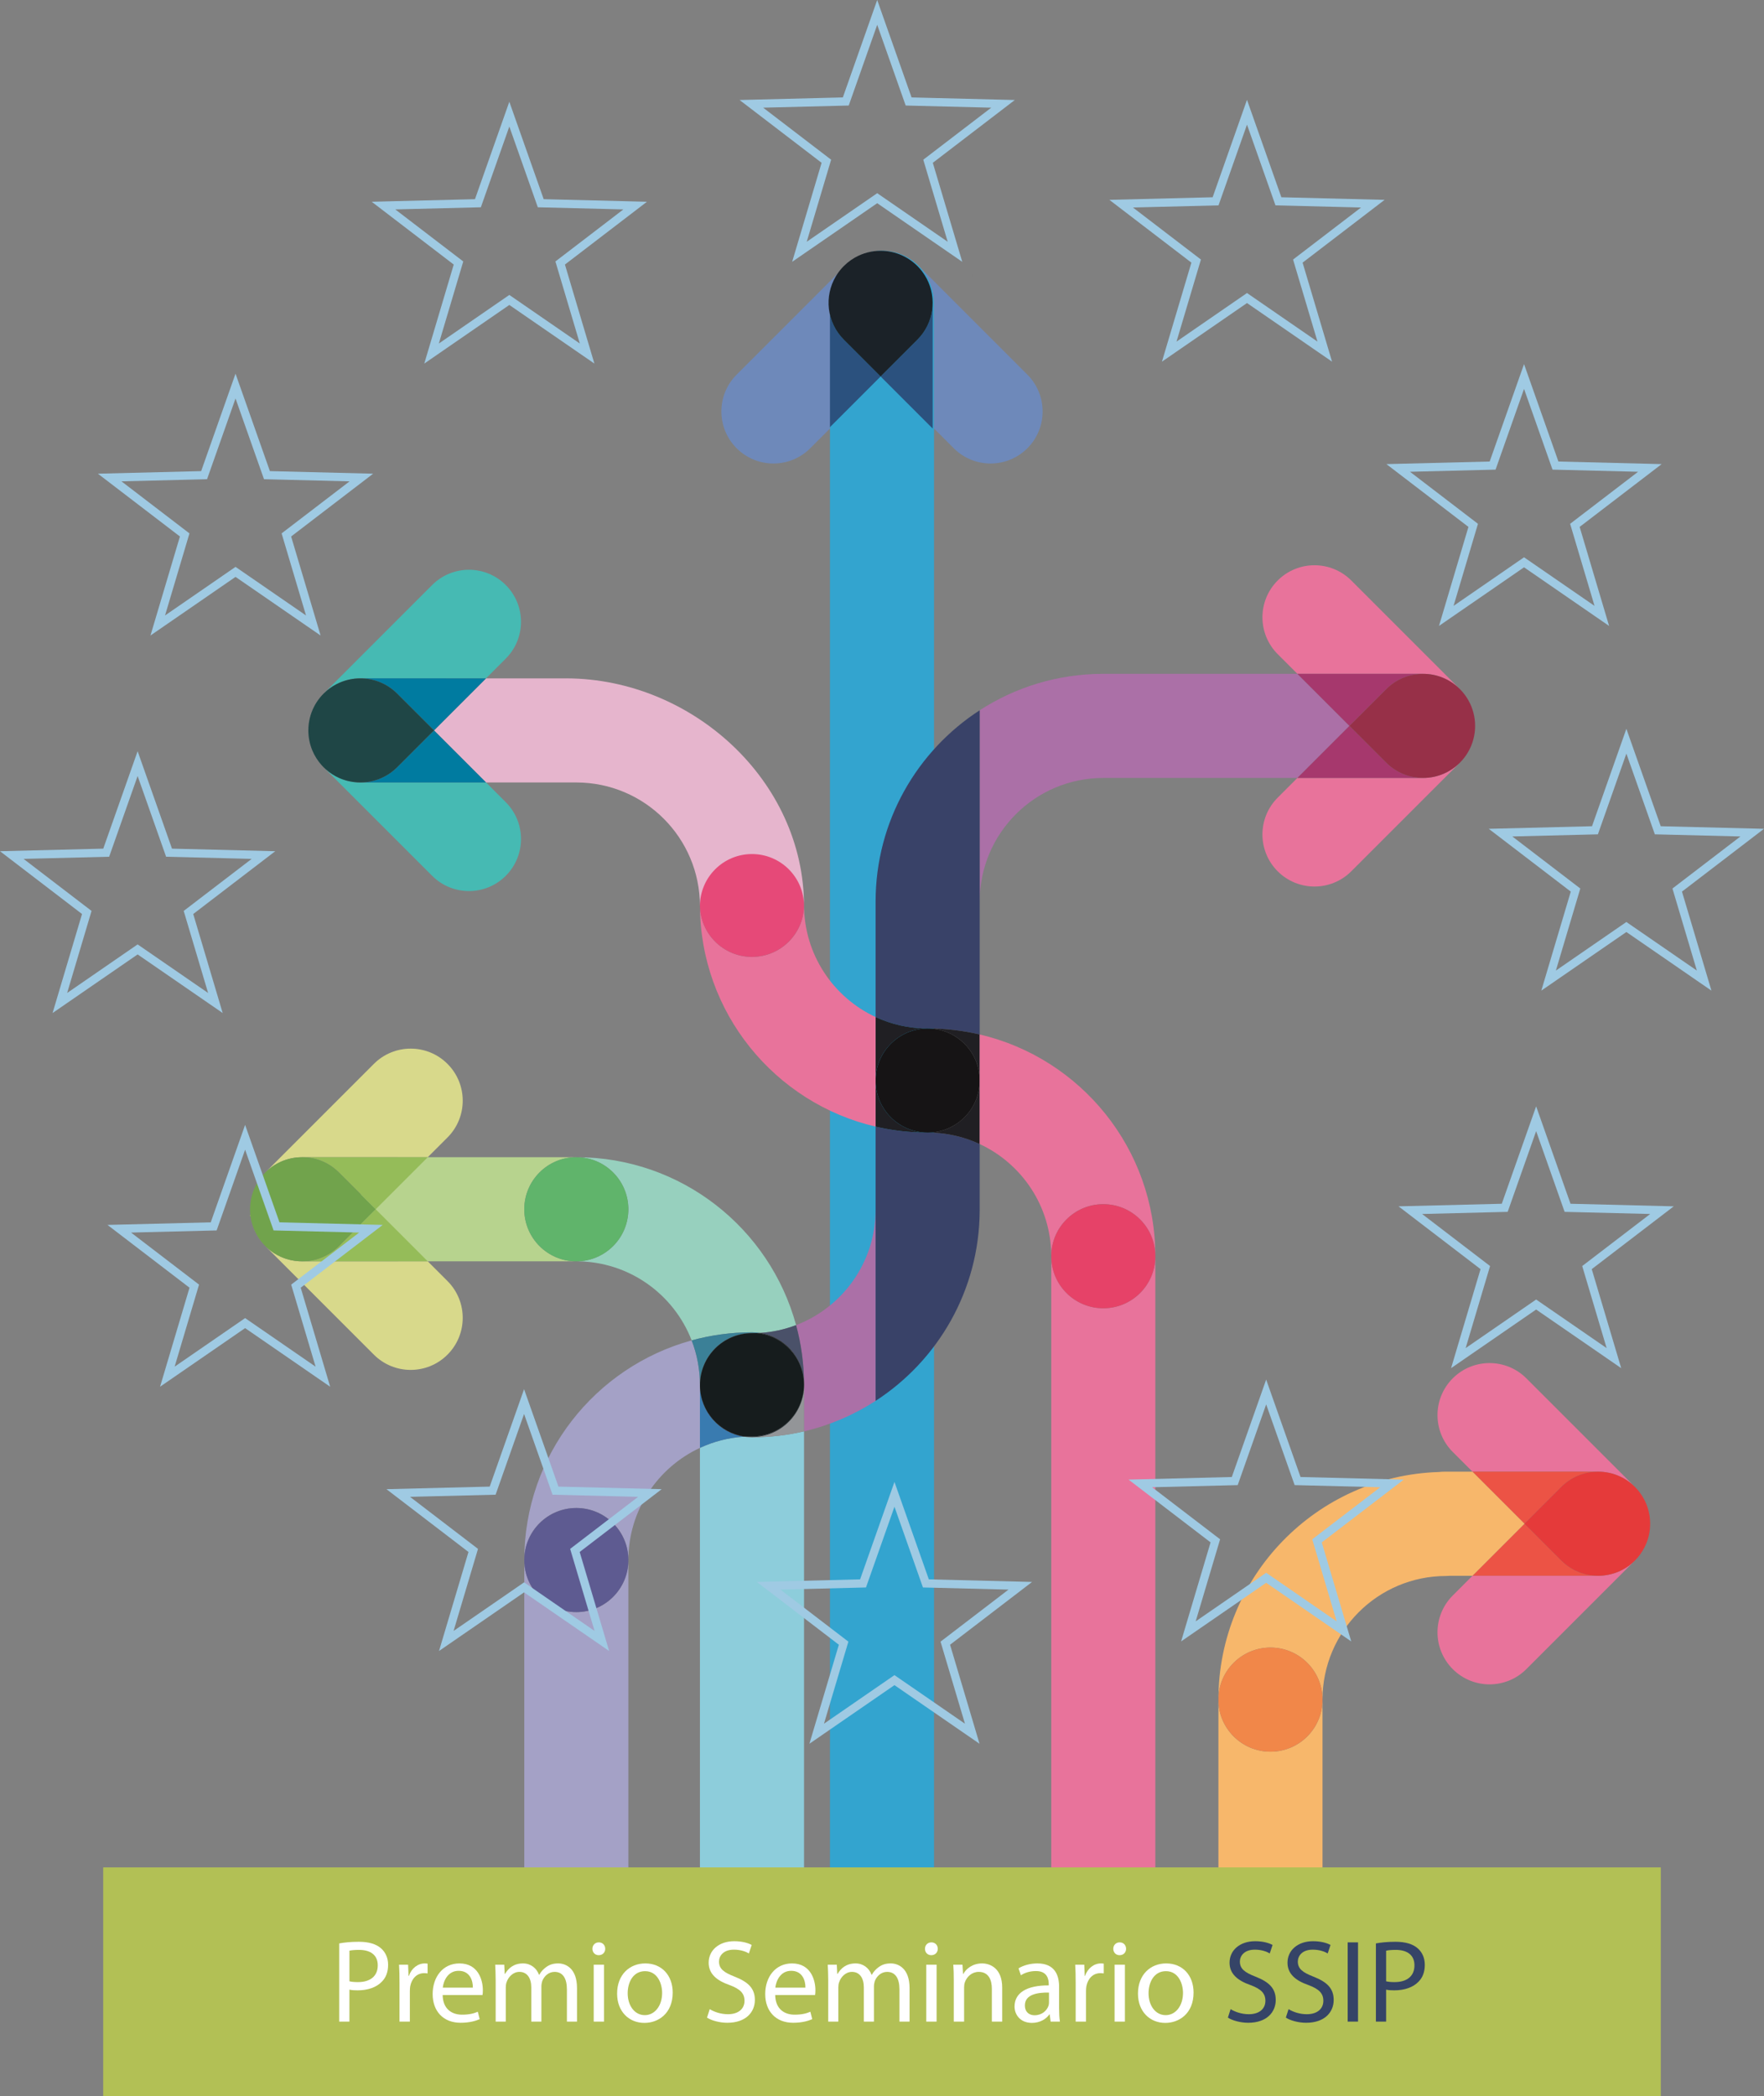 <?xml version="1.0" encoding="utf-8"?>
<!-- Generator: Adobe Illustrator 16.0.0, SVG Export Plug-In . SVG Version: 6.00 Build 0)  -->
<!DOCTYPE svg PUBLIC "-//W3C//DTD SVG 1.0//EN" "http://www.w3.org/TR/2001/REC-SVG-20010904/DTD/svg10.dtd">
<svg version="1.0" id="Livello_1" xmlns="http://www.w3.org/2000/svg" xmlns:xlink="http://www.w3.org/1999/xlink" x="0px" y="0px"
	 width="760.042px" height="903.031px" viewBox="0 0 760.042 903.031" enable-background="new 0 0 760.042 903.031"
	 xml:space="preserve">
<rect x="0" y="0" width="760.042" height="903.031" fill="#808080" stroke="none"/>
<g>
	<path fill="#B2C055" d="M112.938,497.344c-1.942,0.848-3.79,1.987-5.476,3.413C109.103,499.37,110.945,498.217,112.938,497.344
		 M107.459,500.761c-0.008,0.007-0.015,0.012-0.022,0.017C107.445,500.772,107.452,500.768,107.459,500.761z M104.537,503.735
		c-0.962,1.183-1.789,2.44-2.476,3.751C102.76,506.151,103.593,504.896,104.537,503.735z M102.044,507.52
		c-0.001,0.003-0.003,0.005-0.005,0.005C102.042,507.524,102.043,507.522,102.044,507.52z M101.2,526.454
		c0.002,0.002,0.005,0.012,0.007,0.013C101.206,526.466,101.202,526.456,101.2,526.454z M101.219,526.497
		c0.972,2.346,2.362,4.562,4.167,6.531C103.643,531.124,102.225,528.916,101.219,526.497z M106.96,534.587
		c1.783,1.601,3.762,2.868,5.852,3.797C110.661,537.424,108.69,536.138,106.96,534.587z M120.64,540.278
		c0.431,0.024,0.861,0.036,1.293,0.036c0.056,0,0.112,0,0.167,0h-0.167c-0.002,0-0.003,0-0.005,0
		C121.496,540.314,121.067,540.303,120.64,540.278z"/>
	<path fill="#B7D38E" d="M248.32,498.51H115.637l-0.044,0.003h55.95l-22.425,22.424l22.427,22.429h-55.907l0.044-0.003H248.32
		c0.051,0,0.102,0,0.151,0c-0.053,0-0.103,0-0.156,0c-12.387,0-22.424-10.041-22.424-22.426c0-12.383,10.038-22.427,22.424-22.427
		c0.005,0,0.005,0,0.008,0C248.323,498.51,248.321,498.51,248.32,498.51 M32.683,506.083c-0.01,0.012-0.021,0.025-0.034,0.036
		C32.662,506.108,32.671,506.095,32.683,506.083z M29.485,510.781c-0.005,0.007-0.008,0.017-0.013,0.024
		C29.477,510.796,29.48,510.788,29.485,510.781z"/>
	<path fill="#33A4CF" d="M380.021,108.041c-12.386,0-22.424,10.039-22.424,22.423v686.979h44.85V130.464
		C402.447,118.079,392.407,108.041,380.021,108.041"/>
	<path fill="#2B517E" d="M379.427,108.041c-3.651,0-7.302,0.886-10.603,2.658c-0.007,0.003-0.012,0.007-0.019,0.01
		c-0.008,0.003-0.017,0.008-0.023,0.013c-0.147,0.08-0.291,0.157-0.433,0.24C371.772,109.015,375.6,108.041,379.427,108.041
		 M368.324,110.976c-0.005,0.003-0.008,0.005-0.014,0.008C368.316,110.98,368.319,110.979,368.324,110.976z M366.72,111.983
		c-0.002,0.001-0.003,0.001-0.007,0.003C366.717,111.984,366.718,111.984,366.72,111.983z M366.671,112.017
		c-0.014,0.011-0.029,0.021-0.042,0.029C366.643,112.038,366.657,112.027,366.671,112.017z M366.622,112.051
		c-0.059,0.042-0.12,0.083-0.177,0.125c-1.009,0.717-1.972,1.529-2.875,2.433C364.525,113.653,365.548,112.799,366.622,112.051z
		 M363.57,114.609l-0.203,0.203c-0.944,0.966-1.8,2.018-2.557,3.141C361.606,116.773,362.524,115.653,363.57,114.609z
		 M360.811,117.954c-0.012,0.017-0.021,0.034-0.036,0.053C360.787,117.989,360.799,117.97,360.811,117.954z M360.768,118.017
		c-0.008,0.015-0.017,0.027-0.027,0.042C360.751,118.043,360.76,118.031,360.768,118.017z M360.726,118.081
		c-0.006,0.012-0.014,0.02-0.019,0.03C360.712,118.102,360.72,118.091,360.726,118.081z M360.684,118.143
		c-0.004,0.007-0.007,0.012-0.011,0.019C360.677,118.155,360.68,118.15,360.684,118.143z M360.645,118.204
		c-0.001,0.003-0.005,0.006-0.006,0.008C360.64,118.21,360.643,118.207,360.645,118.204z M360.169,118.964
		c-2.013,3.361-3.169,7.295-3.169,11.5v54.143l22.425-22.427l-15.855-15.857C356.149,138.903,355.015,127.577,360.169,118.964z"/>
	<path fill="#6E89BA" d="M369.422,110.698c-0.007,0.003-0.013,0.007-0.021,0.01C369.409,110.705,369.415,110.702,369.422,110.698
		 M369.378,110.722c-0.802,0.433-1.582,0.917-2.337,1.454c0.06-0.043,0.119-0.083,0.177-0.125c0.003-0.002,0.005-0.003,0.007-0.005
		c0.016-0.008,0.029-0.021,0.043-0.029c0.015-0.01,0.029-0.02,0.043-0.03c0.002-0.002,0.003-0.002,0.007-0.003
		c0.519-0.358,1.048-0.692,1.588-0.999c0.005-0.003,0.009-0.005,0.014-0.008c0.008-0.006,0.017-0.009,0.025-0.014
		C369.089,110.879,369.233,110.8,369.378,110.722z M363.963,114.812l-46.575,46.577c-8.76,8.758-8.76,22.955,0,31.713
		c4.378,4.378,10.117,6.568,15.857,6.568c5.739,0,11.477-2.188,15.856-6.568l8.497-8.495v-54.143c0-4.205,1.155-8.139,3.167-11.5
		c0.151-0.253,0.309-0.504,0.469-0.752c0.003-0.002,0.005-0.007,0.007-0.008c0.011-0.015,0.019-0.029,0.029-0.043
		c0.003-0.005,0.007-0.012,0.012-0.018c0.007-0.012,0.013-0.021,0.021-0.032c0.005-0.01,0.012-0.02,0.019-0.03
		c0.007-0.009,0.01-0.016,0.015-0.022c0.01-0.016,0.019-0.027,0.027-0.042c0.003-0.003,0.005-0.007,0.007-0.01
		c0.013-0.019,0.025-0.036,0.035-0.054h0.002C362.165,116.829,363.021,115.777,363.963,114.812z"/>
	<path fill="#6E89BA" d="M388.583,109.732c0.01,0.005,0.02,0.009,0.028,0.012C388.603,109.741,388.593,109.737,388.583,109.732
		 M388.624,109.751c0.237,0.099,0.47,0.199,0.701,0.306c1.69,0.769,3.306,1.761,4.803,2.975c1.367,1.108,2.603,2.373,3.679,3.77
		c0.002,0.009,0.009,0.018,0.017,0.022c0.002,0.005,0.005,0.01,0.01,0.015c0.79,1.029,1.475,2.107,2.062,3.227
		c0.005,0.007,0.007,0.013,0.012,0.021c0.003,0.006,0.005,0.015,0.01,0.02c1.616,3.098,2.529,6.62,2.529,10.357v54.142l8.497,8.496
		c4.379,4.38,10.117,6.568,15.857,6.568c5.741,0,11.479-2.188,15.856-6.568c8.759-8.757,8.759-22.957,0-31.713l-46.775-46.78
		C393.736,112.464,391.264,110.845,388.624,109.751z"/>
	<path fill="#2B517E" d="M379.427,108.042L379.427,108.042c3.177,0,6.356,0.672,9.303,2.015c-0.23-0.105-0.467-0.208-0.7-0.304
		c-0.004-0.003-0.009-0.005-0.014-0.007c-0.008-0.006-0.02-0.009-0.029-0.012C385.252,108.606,382.34,108.042,379.427,108.042
		 M393.529,113.032c0.607,0.491,1.189,1.017,1.752,1.579c0.699,0.699,1.34,1.431,1.927,2.193
		C396.134,115.406,394.9,114.142,393.529,113.032z M397.229,116.826c0.001,0.005,0.005,0.01,0.008,0.015
		C397.233,116.836,397.229,116.831,397.229,116.826z M399.298,120.066c0.005,0.008,0.007,0.015,0.012,0.022
		C399.305,120.081,399.303,120.074,399.298,120.066z M399.319,120.108c4.405,8.453,3.059,19.121-4.038,26.217l-15.856,15.856
		l22.424,22.425v-54.141C401.849,126.729,400.935,123.206,399.319,120.108z"/>
	<path fill="#354467" d="M408.991,110.057c1.73,0.788,3.34,1.791,4.801,2.975C412.298,111.818,410.682,110.826,408.991,110.057
		 M388.609,110.961c-0.007,0.005-0.015,0.008-0.023,0.014C388.595,110.972,388.603,110.966,388.609,110.961z M388.573,110.984
		c-0.541,0.307-1.073,0.641-1.592,0.999C387.496,111.628,388.027,111.294,388.573,110.984z M386.976,111.986
		c-0.015,0.011-0.028,0.021-0.043,0.03C386.947,112.007,386.961,111.997,386.976,111.986z M386.892,112.046
		c-0.002,0.001-0.004,0.003-0.007,0.005C386.888,112.049,386.89,112.047,386.892,112.046z M417.471,116.802
		c0.005,0.009,0.011,0.016,0.018,0.022C417.481,116.819,417.476,116.809,417.471,116.802z M417.498,116.839
		c0.773,1.012,1.466,2.091,2.062,3.227C418.974,118.946,418.286,117.868,417.498,116.839z M381.072,117.952 M381.037,118.006
		c-0.001,0.004-0.003,0.007-0.008,0.011C381.034,118.013,381.036,118.01,381.037,118.006z M381.003,118.059
		c-0.005,0.006-0.01,0.013-0.015,0.022C380.991,118.073,380.998,118.065,381.003,118.059z M380.969,118.11
		c-0.007,0.011-0.016,0.021-0.023,0.032C380.953,118.131,380.962,118.121,380.969,118.11z M380.934,118.16
		c-0.01,0.015-0.018,0.028-0.026,0.043C380.916,118.188,380.926,118.175,380.934,118.16z M380.9,118.212
		c-0.163,0.248-0.319,0.499-0.47,0.752C380.582,118.71,380.739,118.458,380.9,118.212z M419.571,120.087
		c0.003,0.006,0.005,0.013,0.01,0.02C419.576,120.1,419.574,120.093,419.571,120.087z"/>
	<path fill="#1B2228" d="M379.427,108.042c-3.827,0-7.654,0.975-11.078,2.921c-0.008,0.005-0.017,0.011-0.025,0.014
		c-0.005,0.003-0.008,0.005-0.014,0.008c-0.545,0.311-1.075,0.645-1.59,0.999c-0.002,0.002-0.003,0.002-0.007,0.003
		c-0.013,0.011-0.029,0.021-0.042,0.031c-0.014,0.009-0.029,0.019-0.042,0.029c-0.001,0.001-0.004,0.003-0.007,0.005
		c-1.074,0.749-2.097,1.601-3.052,2.558c-1.045,1.044-1.964,2.165-2.759,3.343c-0.012,0.018-0.023,0.036-0.036,0.055
		c-0.001,0.003-0.003,0.006-0.007,0.01c-0.008,0.015-0.017,0.027-0.027,0.041c-0.005,0.008-0.012,0.017-0.015,0.024
		c-0.006,0.01-0.014,0.02-0.021,0.028c-0.006,0.013-0.013,0.022-0.021,0.034c-0.004,0.006-0.007,0.013-0.011,0.018
		c-0.01,0.015-0.02,0.029-0.029,0.043c-0.001,0.003-0.005,0.005-0.006,0.008c-0.16,0.247-0.317,0.499-0.469,0.752
		c-5.154,8.613-4.02,19.938,3.401,27.36l15.855,15.856l15.856-15.856c7.097-7.096,8.443-17.764,4.038-26.217
		c-0.005-0.006-0.007-0.013-0.01-0.02c-0.005-0.007-0.007-0.014-0.012-0.022c-0.596-1.134-1.288-2.215-2.062-3.225
		c-0.005-0.005-0.007-0.01-0.008-0.015c-0.009-0.007-0.016-0.014-0.021-0.022c-0.587-0.763-1.228-1.494-1.927-2.193
		c-0.562-0.562-1.146-1.087-1.752-1.579c-1.461-1.182-3.07-2.185-4.8-2.975C385.783,108.714,382.604,108.042,379.427,108.042"/>
	<path fill="#A4A1C6" d="M298.009,577.422c-41.569,11.391-72.117,49.441-72.117,94.628c0-12.384,10.04-22.424,22.426-22.424
		c12.383,0,22.423,10.04,22.423,22.424c0-21.401,12.625-39.857,30.834-48.323v-26.79c0-0.104,0-0.209,0-0.316
		C301.576,589.85,300.312,583.38,298.009,577.422"/>
	<path fill="#A4A1C6" d="M270.742,672.052c0,12.387-10.04,22.425-22.425,22.425c-12.387,0-22.424-10.038-22.424-22.425v143.984
		h44.85V672.052"/>
	<path fill="#5E5B91" d="M248.318,649.626c-12.387,0-22.426,10.04-22.426,22.426c0,12.387,10.04,22.423,22.426,22.423
		c12.383,0,22.425-10.036,22.425-22.423C270.743,659.666,260.702,649.626,248.318,649.626"/>
	<path fill="#E8739B" d="M566.364,243.503c-5.74,0-11.479,2.189-15.858,6.568c-8.755,8.756-8.759,22.955,0,31.714l8.497,8.495h54.03
		c0.036,0,0.072,0,0.108,0c0.335,0,0.67,0.008,1.008,0.024c3.001,0.131,5.846,0.854,8.428,2.051c0.01,0.007,0.02,0.008,0.029,0.013
		c0.005,0.005,0.01,0.005,0.017,0.007c1.448,0.678,2.841,1.519,4.144,2.518c0.005,0.005,0.015,0.007,0.021,0.012
		c0.003,0.005,0.011,0.011,0.016,0.016c0.728,0.559,1.419,1.16,2.071,1.803l-46.654-46.653
		C577.841,245.692,572.101,243.503,566.364,243.503 M630.582,298.609c0.007,0.006,0.016,0.016,0.021,0.024
		C630.598,298.624,630.589,298.615,630.582,298.609z M630.619,298.652c0.242,0.297,0.475,0.604,0.7,0.915
		c0.501,0.694,0.962,1.41,1.375,2.145c0.004,0.003,0.004,0.008,0.005,0.013c0.006,0.008,0.011,0.016,0.016,0.022
		c0.092,0.169,0.185,0.337,0.273,0.506C632.327,300.998,631.537,299.79,630.619,298.652z M632.991,302.257
		c0.007,0.013,0.012,0.026,0.021,0.037C633.003,302.283,632.998,302.27,632.991,302.257z"/>
	<path fill="#AB70A7" d="M559.008,290.281h-83.641c-19.632,0-37.919,5.768-53.257,15.699v139.654h0.002v-57.242
		c0-29.413,23.845-53.26,53.26-53.26h83.636l22.424-22.427L559.008,290.281 M422.11,492.844v28.698
		c0.002-0.155,0.002-0.312,0.002-0.467v-28.231H422.11z M377.262,521.353c-0.117,22.597-14.312,41.867-34.258,49.487
		c2.17,7.992,3.354,16.39,3.419,25.053c0.001,0.159,0.005,0.315,0.005,0.476c0,0.043,0,0.084-0.002,0.127
		c0.002,0.043,0.002,0.084,0.002,0.127v19.983c11.126-2.603,21.521-7.098,30.834-13.128V521.353z"/>
	<path fill="#394268" d="M422.11,305.98c-26.987,17.481-44.847,47.861-44.847,82.412v49.731c6.739,3.131,14.244,4.894,22.157,4.935
		c0.089-0.003,0.176-0.003,0.267-0.003c7.714,0,15.223,0.894,22.424,2.579V305.98 M377.263,485.333v35.737
		c0,0.094,0,0.189-0.001,0.282v82.125c26.869-17.398,44.69-47.58,44.849-81.936v-28.698c-6.763-3.143-14.294-4.912-22.239-4.937
		c-0.061,0-0.122,0-0.185,0C391.97,487.907,384.466,487.017,377.263,485.333z"/>
	<path fill="#644579" d="M346.423,595.893c0.001,0.122,0.001,0.243,0.001,0.365c0.001,0.08,0.003,0.156,0.003,0.237
		c0-0.043,0-0.084,0-0.127C346.428,596.208,346.426,596.052,346.423,595.893"/>
	<path fill="#AB70A7" d="M628.876,296.724l0.125,0.125c0.562,0.564,1.092,1.149,1.581,1.758
		C630.048,297.947,629.479,297.318,628.876,296.724 M630.604,298.632c0.006,0.005,0.01,0.014,0.016,0.021
		C630.613,298.646,630.609,298.637,630.604,298.632z M632.99,302.253c0,0,0,0.003,0.001,0.003
		C632.99,302.257,632.99,302.257,632.99,302.253z M633.012,302.294c1.703,3.251,2.556,6.833,2.556,10.411
		c0,2.866-0.546,5.729-1.636,8.426c1.055-2.602,1.636-5.446,1.636-8.426C635.567,308.949,634.643,305.406,633.012,302.294z"/>
	<path fill="#A6386D" d="M613.033,290.281h-54.03l22.426,22.424l15.855-15.856C601.638,292.5,607.331,290.308,613.033,290.281
		 M614.149,290.305c2.888,0.126,5.755,0.812,8.428,2.051C619.995,291.159,617.15,290.436,614.149,290.305z M622.606,292.369
		c0.005,0.005,0.01,0.005,0.017,0.007C622.616,292.374,622.611,292.374,622.606,292.369z M626.767,294.894
		c0.007,0.005,0.015,0.007,0.019,0.012C626.781,294.9,626.771,294.898,626.767,294.894z M626.803,294.921
		c0.764,0.589,1.496,1.229,2.197,1.928c0.857,0.857,1.631,1.768,2.319,2.718c-0.226-0.311-0.458-0.618-0.7-0.915
		c-0.006-0.006-0.01-0.016-0.016-0.021c-0.006-0.007-0.015-0.017-0.021-0.025c-0.489-0.608-1.019-1.194-1.582-1.758l-0.126-0.125
		C628.222,296.081,627.53,295.48,626.803,294.921z M632.694,301.71c0.004,0.005,0.004,0.01,0.005,0.015
		C632.698,301.72,632.698,301.715,632.694,301.71z M632.715,301.748c1.9,3.392,2.853,7.176,2.853,10.958
		c0-3.579-0.853-7.16-2.556-10.411c-0.009-0.013-0.014-0.024-0.021-0.037c-0.003,0-0.003-0.003-0.003-0.003
		C632.899,302.084,632.807,301.915,632.715,301.748z"/>
	<path fill="#E8739B" d="M633.932,321.131c-0.026,0.064-0.057,0.132-0.079,0.198c-1.029,2.468-2.519,4.792-4.466,6.838
		c-0.006,0.008-0.018,0.015-0.024,0.024c-0.005,0.007-0.01,0.012-0.015,0.017c-0.248,0.256-0.5,0.512-0.759,0.757
		c-0.003,0.001-0.005,0.005-0.008,0.007c-0.011,0.01-0.021,0.02-0.031,0.032c-0.011,0.008-0.019,0.015-0.028,0.023
		c-0.004,0.003-0.009,0.007-0.01,0.012c-1.921,1.805-4.078,3.213-6.372,4.216c-2.757,1.206-5.799,1.877-8.998,1.877h-54.139
		l-8.497,8.496c-8.755,8.756-8.759,22.955,0,31.713c4.38,4.376,10.118,6.567,15.859,6.567c5.738,0,11.477-2.191,15.856-6.567
		L629,328.564C631.192,326.369,632.837,323.834,633.932,321.131"/>
	<path fill="#E64268" d="M613.141,290.281c-0.037,0-0.073,0-0.107,0H613.141c0.338,0,0.672,0.007,1.007,0.022
		C613.812,290.288,613.477,290.281,613.141,290.281 M622.577,292.356c0.01,0.005,0.02,0.01,0.028,0.013
		C622.597,292.364,622.587,292.361,622.577,292.356z M622.623,292.376c1.475,0.691,2.864,1.537,4.143,2.518
		C625.463,293.893,624.071,293.052,622.623,292.376z M626.785,294.905c0.005,0.005,0.012,0.011,0.017,0.016
		C626.797,294.916,626.79,294.91,626.785,294.905z M631.319,299.567c0.495,0.686,0.955,1.402,1.374,2.143
		C632.279,300.978,631.819,300.26,631.319,299.567z M632.698,301.725c0.005,0.007,0.01,0.016,0.015,0.022
		C632.708,301.741,632.703,301.732,632.698,301.725z M633.851,321.329c-1.065,2.551-2.587,4.866-4.464,6.838
		C631.333,326.119,632.822,323.797,633.851,321.329z M629.36,328.188c-0.005,0.009-0.01,0.014-0.015,0.019
		C629.351,328.203,629.355,328.198,629.36,328.188z M628.587,328.962c-0.003,0.004-0.005,0.007-0.008,0.009
		C628.582,328.969,628.584,328.966,628.587,328.962z M628.548,329.003c-0.01,0.008-0.019,0.015-0.028,0.021
		C628.529,329.018,628.538,329.011,628.548,329.003z M628.51,329.039c-1.854,1.746-4.009,3.178-6.371,4.215
		C624.432,332.251,626.591,330.843,628.51,329.039z"/>
	<path fill="#A6386D" d="M635.565,312.705c0,2.937-0.572,5.87-1.715,8.624c0.024-0.064,0.053-0.132,0.079-0.198
		C635.021,318.435,635.565,315.573,635.565,312.705 M581.427,312.705l-22.425,22.427h54.139c3.2,0,6.242-0.67,8.998-1.877
		c-2.863,1.252-5.928,1.877-8.998,1.877c-5.74,0-11.479-2.19-15.858-6.57L581.427,312.705z M629.387,328.169
		c-0.01,0.006-0.02,0.015-0.026,0.022C629.367,328.184,629.377,328.175,629.387,328.169z M629.346,328.208
		c-0.115,0.12-0.229,0.238-0.346,0.354c-0.139,0.139-0.275,0.271-0.413,0.402C628.846,328.72,629.1,328.466,629.346,328.208z
		 M628.579,328.971c-0.01,0.01-0.021,0.02-0.031,0.032C628.558,328.991,628.569,328.981,628.579,328.971z M628.52,329.026
		c-0.003,0.005-0.007,0.007-0.01,0.014C628.513,329.034,628.517,329.031,628.52,329.026z"/>
	<path fill="#973048" d="M613.142,290.281h-0.108c-5.702,0.027-11.396,2.219-15.749,6.568l-15.855,15.856l15.855,15.857
		c4.38,4.38,10.118,6.57,15.857,6.57c3.07,0,6.136-0.627,8.998-1.877c2.363-1.039,4.519-2.471,6.372-4.216
		c0.001-0.005,0.006-0.007,0.01-0.012c0.01-0.008,0.018-0.015,0.028-0.023c0.01-0.012,0.021-0.022,0.031-0.032
		c0.003-0.002,0.005-0.005,0.008-0.007c0.137-0.132,0.273-0.266,0.412-0.402c0.117-0.118,0.231-0.235,0.347-0.354
		c0.005-0.005,0.01-0.01,0.015-0.017c0.007-0.009,0.017-0.016,0.026-0.022c1.877-1.974,3.398-4.289,4.464-6.84
		c1.143-2.754,1.715-5.687,1.715-8.624c0-3.782-0.952-7.566-2.853-10.958c-0.005-0.007-0.01-0.016-0.016-0.022
		c-0.001-0.005-0.001-0.01-0.005-0.015c-0.419-0.741-0.878-1.458-1.375-2.143c-0.688-0.95-1.461-1.861-2.318-2.718
		c-0.702-0.699-1.435-1.339-2.198-1.928c-0.005-0.005-0.011-0.011-0.016-0.016c-0.006-0.005-0.012-0.007-0.021-0.012
		c-1.277-0.981-2.668-1.827-4.142-2.518c-0.009-0.002-0.014-0.002-0.019-0.007c-0.01-0.003-0.02-0.008-0.029-0.013
		c-2.673-1.239-5.539-1.925-8.428-2.051C613.814,290.288,613.481,290.281,613.142,290.281"/>
	<path fill="#F7B76B" d="M704.344,640.46l0.085,0.082c0.404,0.406,0.792,0.826,1.161,1.255
		C705.192,641.332,704.775,640.889,704.344,640.46 M705.611,641.82c0.002,0.003,0.007,0.008,0.01,0.013
		C705.618,641.828,705.613,641.823,705.611,641.82z M708.478,646.064c0.003,0.005,0.005,0.009,0.008,0.014
		C708.482,646.073,708.48,646.069,708.478,646.064z M708.497,646.104c1.667,3.217,2.498,6.757,2.498,10.296
		c0,2.91-0.562,5.817-1.687,8.549c1.086-2.638,1.687-5.523,1.687-8.551C710.997,652.689,710.097,649.188,708.497,646.104z"/>
	<path fill="#E8739B" d="M641.79,587.196c-5.738,0-11.477,2.19-15.855,6.569c-8.76,8.758-8.763,22.955,0,31.714l8.496,8.498
		l54.14-0.003c3.271,0,6.378,0.701,9.183,1.961c1.751,0.786,3.42,1.806,4.965,3.062c0.565,0.464,1.106,0.951,1.626,1.463
		l-46.697-46.694C653.269,589.387,647.528,587.196,641.79,587.196 M705.588,641.797c0.007,0.007,0.016,0.017,0.021,0.025
		C705.604,641.813,705.595,641.804,705.588,641.797z M705.619,641.833c0.256,0.299,0.502,0.601,0.739,0.91
		c0.003,0.004,0.005,0.004,0.005,0.006c0.01,0.015,0.019,0.024,0.024,0.036c0.012,0.011,0.021,0.024,0.03,0.036
		c0.686,0.898,1.296,1.84,1.825,2.81c0.01,0.014,0.017,0.023,0.021,0.038c0,0,0,0,0.003,0c0.069,0.132,0.142,0.267,0.21,0.397
		C707.704,644.575,706.749,643.154,705.619,641.833z M708.483,646.078c0.005,0.006,0.011,0.02,0.012,0.026
		C708.494,646.098,708.488,646.088,708.483,646.078z"/>
	<path fill="#EC5345" d="M688.57,633.975l-54.14,0.003l22.426,22.424l15.855-15.855C677.094,636.164,682.83,633.975,688.57,633.975
		c3.134,0,6.271,0.654,9.183,1.962C694.951,634.677,691.842,633.975,688.57,633.975 M702.718,638.999
		c0.589,0.481,1.159,0.994,1.71,1.547c0.699,0.697,1.342,1.433,1.933,2.197c-0.239-0.31-0.485-0.611-0.739-0.91
		c-0.003-0.003-0.008-0.01-0.01-0.011c-0.008-0.009-0.015-0.017-0.023-0.025c-0.367-0.429-0.755-0.848-1.16-1.255l-0.084-0.082
		C703.825,639.95,703.283,639.461,702.718,638.999z M706.365,642.749c0.006,0.015,0.017,0.026,0.024,0.036
		C706.382,642.773,706.375,642.764,706.365,642.749z M706.419,642.821 M708.244,645.631c0.009,0.014,0.018,0.023,0.021,0.038
		C708.262,645.654,708.253,645.645,708.244,645.631z M708.268,645.669c1.819,3.334,2.728,7.034,2.728,10.732
		c0-3.54-0.831-7.078-2.498-10.296c-0.003-0.008-0.007-0.02-0.014-0.027c-0.001-0.005-0.003-0.007-0.006-0.012
		C708.409,645.936,708.337,645.801,708.268,645.669z"/>
	<path fill="#EC5345" d="M710.995,656.401c0,2.981-0.591,5.961-1.772,8.751c0.031-0.067,0.058-0.132,0.086-0.203
		C710.433,662.219,710.995,659.311,710.995,656.401 M656.856,656.401l-22.427,22.427l53.985-0.003
		c-5.688-0.038-11.364-2.229-15.703-6.569L656.856,656.401z M709.218,665.164c-0.005,0.013-0.01,0.022-0.012,0.033
		C709.208,665.187,709.213,665.177,709.218,665.164z M705.541,671.062c-0.354,0.408-0.725,0.806-1.113,1.193
		c-0.471,0.472-0.957,0.915-1.455,1.336C703.895,672.818,704.754,671.973,705.541,671.062z M698.06,676.727
		c-0.017,0.006-0.031,0.015-0.046,0.02C698.028,676.741,698.043,676.732,698.06,676.727z M698.014,676.749
		c-2.632,1.219-5.45,1.903-8.295,2.048C692.671,678.648,695.469,677.927,698.014,676.749z"/>
	<path fill="#E64268" d="M697.753,635.936c1.792,0.805,3.458,1.838,4.965,3.062C701.174,637.741,699.504,636.72,697.753,635.936
		 M706.36,642.743c0.001,0.004,0.005,0.004,0.005,0.006C706.365,642.747,706.361,642.747,706.36,642.743z M706.388,642.785
		c0.014,0.011,0.021,0.022,0.03,0.036C706.408,642.808,706.401,642.796,706.388,642.785z M706.418,642.821
		c0.678,0.889,1.289,1.825,1.826,2.808C707.714,644.661,707.104,643.72,706.418,642.821z M708.265,645.667c0,0,0,0,0.003,0
		C708.265,645.667,708.265,645.667,708.265,645.667z M709.223,665.15c-0.004,0.005-0.004,0.01-0.005,0.014
		C709.219,665.16,709.219,665.155,709.223,665.15z M709.204,665.195c-0.917,2.148-2.16,4.124-3.663,5.865
		C707.092,669.267,708.314,667.284,709.204,665.195z M702.973,673.59c-1.488,1.247-3.139,2.306-4.915,3.135
		C699.794,675.915,701.448,674.871,702.973,673.59z M698.014,676.746 M689.719,678.796c-0.381,0.02-0.763,0.029-1.148,0.029h-0.155
		c0.051,0,0.103,0,0.155,0C688.952,678.825,689.338,678.815,689.719,678.796z"/>
	<path fill="#F7B76B" d="M569.82,732.174c0,12.387-10.039,22.426-22.426,22.426c-12.383,0-22.427-10.039-22.427-22.426v85.269
		h44.853V732.174"/>
	<path fill="#F7B76B" d="M634.431,633.978h-12.016c-0.834,0-1.657,0.052-2.468,0.143c-52.734,1.655-94.979,44.918-94.979,98.058
		c0-12.387,10.044-22.426,22.427-22.426c12.389,0,22.426,10.039,22.426,22.426c0-29.419,23.847-53.266,53.26-53.266
		c0.58,0,1.147-0.041,1.715-0.084h9.635l22.427-22.427L634.431,633.978"/>
	<path fill="#F18749" d="M547.395,709.751c-12.385,0-22.427,10.038-22.427,22.423c0,12.384,10.042,22.424,22.427,22.424
		c12.387,0,22.426-10.04,22.426-22.424C569.82,719.789,559.781,709.751,547.395,709.751"/>
	<path fill="#E8739B" d="M709.309,664.949c-0.028,0.069-0.055,0.136-0.086,0.203c-0.004,0.005-0.004,0.01-0.005,0.012
		c-0.005,0.013-0.01,0.021-0.012,0.031c-0.892,2.089-2.114,4.071-3.665,5.865c-0.787,0.912-1.646,1.756-2.568,2.529
		c-1.524,1.283-3.179,2.325-4.913,3.135c-0.017,0.008-0.031,0.017-0.046,0.021v0.003c-2.545,1.178-5.343,1.899-8.295,2.047
		c-0.381,0.02-0.767,0.029-1.148,0.029c-0.053,0-0.104,0-0.155,0l-53.985,0.003l-8.495,8.494c-8.76,8.756-8.761,22.954,0,31.713
		c4.379,4.38,10.117,6.566,15.858,6.566c5.74,0,11.477-2.187,15.854-6.566l46.781-46.777
		C706.586,670.098,708.212,667.609,709.309,664.949"/>
	<path fill="#E53A3A" d="M688.57,633.975c-5.74,0-11.477,2.189-15.858,6.569L656.856,656.4l15.855,15.855
		c4.339,4.338,10.016,6.529,15.703,6.569h0.155c0.386,0,0.768-0.01,1.148-0.029c2.845-0.144,5.663-0.828,8.295-2.049v-0.001
		c0.015-0.005,0.029-0.014,0.046-0.021c1.774-0.831,3.425-1.888,4.913-3.135c0.498-0.419,0.984-0.864,1.455-1.334
		c0.387-0.388,0.76-0.785,1.113-1.195c1.503-1.741,2.746-3.717,3.663-5.865c0.004-0.01,0.009-0.02,0.014-0.031
		c0.001-0.004,0.001-0.009,0.005-0.012c1.182-2.79,1.772-5.77,1.772-8.752c0-3.699-0.908-7.397-2.728-10.731
		c-0.003,0-0.003,0-0.003,0c-0.003-0.015-0.012-0.024-0.021-0.04c-0.537-0.982-1.148-1.919-1.826-2.808
		c-0.01-0.014-0.017-0.025-0.028-0.036c-0.008-0.01-0.019-0.021-0.024-0.036c0-0.002-0.004-0.002-0.005-0.006
		c-0.591-0.767-1.233-1.5-1.933-2.199c-0.551-0.551-1.121-1.065-1.71-1.547c-1.507-1.224-3.173-2.257-4.965-3.062
		C694.841,634.628,691.704,633.975,688.57,633.975"/>
	<rect x="422.11" y="445.634" fill="#A6386D" width="0.003" height="47.209"/>
	<path fill="#201F23" d="M399.687,443.055c-0.091,0-0.178,0-0.267,0.003c0.089,0,0.175,0,0.267,0
		c12.385,0,22.424,10.04,22.424,22.424c0,12.322-9.937,22.321-22.239,22.423c7.943,0.026,15.477,1.795,22.239,4.938v-47.211
		C414.908,443.949,407.4,443.055,399.687,443.055"/>
	<path fill="#4A4165" d="M377.262,438.124v27.132c0-0.022,0.001-0.044,0.001-0.063v-27.069H377.262 M377.262,465.708v19.625h0.001
		v-19.558C377.263,465.751,377.262,465.729,377.262,465.708z"/>
	<path fill="#201F23" d="M377.263,438.122v27.071c0.155-12.166,9.991-21.992,22.157-22.134
		C391.507,443.017,384.002,441.253,377.263,438.122 M377.263,465.774v19.558c7.203,1.685,14.707,2.573,22.423,2.573
		c0.062,0,0.124,0,0.185,0c-0.062,0-0.12,0-0.185,0C387.397,487.905,377.418,478.023,377.263,465.774z"/>
	<path fill="#E64268" d="M377.262,465.255c-0.002,0.077-0.002,0.153-0.002,0.226c0,0.076,0,0.151,0.002,0.228V465.255"/>
	<path fill="#362930" d="M377.263,465.192c0,0.018-0.001,0.041-0.001,0.063v0.452c0,0.021,0.001,0.043,0.001,0.066V465.192"/>
	<path fill="#161415" d="M399.42,443.059c-12.166,0.142-22.002,9.968-22.157,22.134v0.582c0.155,12.249,10.134,22.131,22.423,22.131
		c0.062,0,0.122,0,0.185,0c12.303-0.101,22.239-10.101,22.239-22.423c0-12.384-10.039-22.424-22.424-22.424
		C399.595,443.059,399.509,443.059,399.42,443.059"/>
	<path fill="#E8739B" d="M452.945,540.9c0,0.087,0,0.173,0,0.264v276.278h44.847V541.483c-0.168,12.24-10.144,22.107-22.422,22.107
		c-12.387,0-22.425-10.039-22.425-22.424C452.945,541.076,452.945,540.987,452.945,540.9"/>
	<path fill="#E8739B" d="M422.113,445.632v47.21c18.13,8.431,30.727,26.767,30.832,48.058c0.142-12.267,10.127-22.162,22.423-22.162
		c12.384,0,22.426,10.041,22.426,22.424v0.32c0.002-0.105,0.002-0.21,0.002-0.316C497.796,494.696,465.491,455.775,422.113,445.632"
		/>
	<path fill="#E64268" d="M475.368,518.74c-12.296,0-22.281,9.896-22.423,22.16c0,0.087,0,0.176,0,0.267
		c0,12.385,10.038,22.424,22.425,22.424c12.279,0,22.254-9.867,22.424-22.107v-0.319C497.794,528.779,487.754,518.74,475.368,518.74
		"/>
	<path fill="#E8739B" d="M346.426,389.799c0,12.385-10.041,22.424-22.424,22.424c-12.386,0-22.425-10.04-22.425-22.424
		c0,46.467,32.308,85.391,75.687,95.534v-19.625c-0.001-0.076-0.001-0.151-0.001-0.228c0-0.072,0-0.148,0.001-0.225v-27.134
		C359.053,429.657,346.426,411.2,346.426,389.799"/>
	<path fill="#E64978" d="M324,367.372c-12.383,0-22.425,10.041-22.425,22.427c0,12.385,10.041,22.424,22.425,22.424
		s22.424-10.04,22.424-22.424C346.424,377.412,336.387,367.372,324,367.372"/>
	<path fill="#E6B5CD" d="M248.316,292.229l-4.53,0.002h-34.373l-22.423,22.423l22.425,22.426h38.987
		c29.373,0.048,53.173,23.874,53.173,53.26v-0.001c0-12.387,10.039-22.425,22.425-22.425c12.385,0,22.424,10.038,22.424,22.425
		c0-54.028-48.18-97.849-102.15-98.105l-0.094-0.003h-0.289L248.316,292.229"/>
	<path fill="#E6B5CD" d="M139.502,298.713c-0.404,0.4-0.791,0.814-1.163,1.241c0.345-0.395,0.704-0.78,1.079-1.157L139.502,298.713
		 M138.339,299.956c-0.012,0.013-0.024,0.027-0.036,0.039C138.315,299.983,138.327,299.969,138.339,299.956z M138.278,300.025
		c-0.001,0.003-0.005,0.006-0.008,0.01C138.273,300.032,138.276,300.028,138.278,300.025z M135.312,304.429
		c-1.574,3.066-2.46,6.541-2.46,10.226c0,2.979,0.581,5.825,1.638,8.427c-1.092-2.696-1.638-5.562-1.636-8.427
		C132.853,311.142,133.672,307.628,135.312,304.429z"/>
	<path fill="#46BAB3" d="M134.487,323.08c1.094,2.703,2.739,5.238,4.931,7.431l46.779,46.778c4.379,4.379,10.118,6.569,15.857,6.569
		s11.478-2.19,15.857-6.569c8.76-8.758,8.758-22.956,0-31.714l-8.495-8.495l-53.973-0.001c-0.058,0-0.111,0.001-0.167,0.001
		c-0.432,0-0.864-0.013-1.295-0.039c-0.015,0-0.03-0.002-0.045-0.002c-0.001,0-0.005,0-0.005,0
		c-2.755-0.164-5.378-0.823-7.777-1.893c-2.033-0.905-3.96-2.127-5.704-3.667c-0.005-0.003-0.008-0.006-0.013-0.01
		c-0.01-0.008-0.02-0.017-0.028-0.025c-0.628-0.556-1.225-1.147-1.785-1.77c-1.739-1.923-3.085-4.074-4.037-6.354
		c-0.002-0.003-0.005-0.01-0.007-0.015c-0.003-0.009-0.008-0.019-0.011-0.029C134.542,323.211,134.513,323.144,134.487,323.08"/>
	<path fill="#007BA0" d="M132.853,314.653c-0.002,2.865,0.543,5.73,1.636,8.427c0.025,0.066,0.054,0.132,0.082,0.198
		C133.423,320.523,132.851,317.588,132.853,314.653 M186.991,314.654l-15.856,15.856c-4.336,4.336-10.007,6.525-15.689,6.567
		l53.971,0.001L186.991,314.654z M134.582,323.305c0.001,0.006,0.003,0.011,0.006,0.016
		C134.585,323.316,134.583,323.311,134.582,323.305z M138.624,329.675c0.562,0.621,1.159,1.212,1.785,1.768
		c-0.336-0.299-0.667-0.609-0.992-0.933C139.146,330.237,138.88,329.958,138.624,329.675z M140.439,331.468
		c0.003,0.003,0.007,0.007,0.01,0.01C140.446,331.475,140.443,331.472,140.439,331.468z M146.155,335.146
		c2.399,1.069,5.021,1.729,7.777,1.893C151.271,336.88,148.633,336.249,146.155,335.146z M153.937,337.038
		c0.016,0.002,0.03,0.002,0.045,0.003C153.966,337.04,153.953,337.04,153.937,337.038z"/>
	<path fill="#46BAB3" d="M202.055,245.448c-5.739,0-11.478,2.19-15.856,6.57L139.5,298.713c0.432-0.428,0.883-0.837,1.346-1.229
		h0.001c0.007-0.007,0.016-0.014,0.022-0.019c1.669-1.403,3.497-2.524,5.417-3.363c2.752-1.204,5.792-1.875,8.989-1.876
		l54.138,0.003l8.497-8.498c8.761-8.758,8.758-22.957,0-31.713C213.532,247.638,207.794,245.448,202.055,245.448 M138.339,299.954
		 M138.303,299.995c-0.008,0.008-0.017,0.021-0.025,0.029C138.286,300.014,138.295,300.003,138.303,299.995z M138.27,300.033
		c-1.179,1.368-2.165,2.844-2.958,4.394c0.042-0.083,0.087-0.169,0.131-0.251c0.006-0.008,0.009-0.017,0.013-0.025
		c0.003-0.003,0.006-0.01,0.008-0.015c0.643-1.211,1.406-2.378,2.288-3.477C137.92,300.446,138.094,300.238,138.27,300.033z"/>
	<path fill="#007BA0" d="M155.276,292.228c-3.197,0-6.237,0.67-8.989,1.875C149.145,292.854,152.211,292.228,155.276,292.228
		c5.739,0,11.477,2.189,15.856,6.57l15.857,15.857l22.424-22.423L155.276,292.228 M140.87,297.467
		c-0.007,0.005-0.016,0.01-0.022,0.018C140.854,297.477,140.862,297.472,140.87,297.467z M140.846,297.486
		c-0.463,0.39-0.914,0.8-1.346,1.228l-0.083,0.083c-0.375,0.377-0.734,0.764-1.079,1.158c-0.014,0.013-0.024,0.027-0.036,0.041
		c-0.008,0.008-0.017,0.019-0.025,0.029c-0.003,0.003-0.006,0.007-0.008,0.01c-0.175,0.205-0.35,0.413-0.519,0.625
		c0.517-0.645,1.071-1.265,1.667-1.861C139.881,298.335,140.356,297.897,140.846,297.486z M135.463,304.135
		c-0.002,0.006-0.005,0.011-0.008,0.015C135.458,304.146,135.461,304.142,135.463,304.135z M135.442,304.175
		c-0.043,0.083-0.089,0.169-0.132,0.253c-1.638,3.2-2.459,6.713-2.459,10.224C132.851,311.047,133.714,307.443,135.442,304.175z"/>
	<path fill="#008E7E" d="M146.287,294.102c-1.92,0.84-3.747,1.961-5.417,3.365C142.494,296.103,144.316,294.966,146.287,294.102
		 M140.848,297.486h-0.001H140.848z M137.751,300.658c-0.881,1.101-1.645,2.266-2.288,3.479
		C136.119,302.904,136.886,301.741,137.751,300.658z M135.455,304.151c-0.003,0.008-0.007,0.016-0.013,0.024
		C135.448,304.167,135.452,304.16,135.455,304.151z M134.569,323.277c0.003,0.01,0.008,0.021,0.011,0.029
		C134.577,323.298,134.572,323.287,134.569,323.277z M134.587,323.321c0.954,2.278,2.298,4.431,4.037,6.354
		C136.944,327.814,135.571,325.668,134.587,323.321z M140.409,331.444c0.008,0.008,0.018,0.018,0.028,0.025
		C140.427,331.462,140.417,331.451,140.409,331.444z M140.45,331.48c1.744,1.54,3.67,2.763,5.704,3.667
		C144.065,334.215,142.143,332.973,140.45,331.48z M153.93,337.038c0,0,0.003,0,0.005,0
		C153.934,337.038,153.932,337.038,153.93,337.038z M153.98,337.042c0.431,0.024,0.863,0.037,1.295,0.037c0.056,0,0.111,0,0.167,0
		h-0.167c0,0-0.003,0-0.005,0C154.839,337.079,154.408,337.065,153.98,337.042z"/>
	<path fill="#1F4646" d="M155.276,292.229c-3.064,0-6.131,0.625-8.989,1.875c-1.969,0.862-3.791,2-5.417,3.363
		c-0.008,0.007-0.016,0.012-0.021,0.019c-0.001,0-0.001,0-0.001,0c-0.491,0.413-0.967,0.851-1.43,1.312
		c-0.595,0.596-1.149,1.218-1.665,1.861c-0.867,1.083-1.633,2.246-2.29,3.479c-0.002,0.007-0.005,0.01-0.008,0.015
		c-0.003,0.008-0.007,0.018-0.013,0.026c-1.727,3.266-2.591,6.872-2.591,10.477c0,2.936,0.572,5.871,1.718,8.623
		c0.005,0.01,0.008,0.021,0.011,0.029c0.002,0.005,0.005,0.012,0.007,0.015c0.984,2.348,2.357,4.494,4.037,6.354
		c0.256,0.283,0.522,0.562,0.793,0.836c0.325,0.322,0.654,0.635,0.992,0.933c0.01,0.008,0.02,0.018,0.028,0.025
		c0.006,0.003,0.009,0.007,0.013,0.01c1.693,1.492,3.615,2.735,5.705,3.667c2.478,1.103,5.116,1.735,7.775,1.893
		c0.003,0,0.003,0,0.007,0c0.014,0,0.029,0,0.043,0.001c0.428,0.024,0.858,0.037,1.292,0.037c0.001,0,0.003,0,0.003,0h0.167
		c5.684-0.043,11.354-2.232,15.689-6.567l15.857-15.857l-15.857-15.857C166.754,294.419,161.015,292.229,155.276,292.229"/>
	<path fill="#97D0BE" d="M248.323,498.51c12.38,0.005,22.418,10.042,22.418,22.427c0,12.334-9.957,22.343-22.271,22.426
		c22.576,0.063,41.85,14.179,49.538,34.06c8.278-2.271,16.995-3.482,25.995-3.482c1.197,0,2.374,0.096,3.522,0.277
		c5.42-0.354,10.619-1.519,15.479-3.379C331.682,529.165,293.58,498.515,248.323,498.51"/>
	<path fill="#3B8097" d="M324.003,573.939c-8.998,0-17.716,1.214-25.995,3.482c2.305,5.958,3.567,12.432,3.567,19.2
		c0,0.105,0,0.213,0.002,0.314v-0.314c0-12.385,10.04-22.422,22.425-22.422c0.691,0,1.377,0.031,2.053,0.091
		c0.49-0.021,0.981-0.043,1.469-0.074C326.378,574.035,325.2,573.939,324.003,573.939"/>
	<path fill="#4A5169" d="M343.004,570.84c-4.861,1.859-10.059,3.023-15.48,3.377c10.561,1.665,18.671,10.701,18.899,21.676
		C346.358,587.229,345.174,578.832,343.004,570.84"/>
	<path fill="#25282D" d="M327.525,574.217c-0.488,0.031-0.978,0.054-1.469,0.074c11.302,1.027,20.185,10.44,20.37,21.967
		c0-0.122-0.001-0.243-0.003-0.365C346.197,584.916,338.086,575.88,327.525,574.217"/>
	<path fill="#8DCDDB" d="M346.428,616.604c-7.201,1.684-14.71,2.574-22.424,2.574c-1.196,0-2.37-0.093-3.512-0.272
		c-6.722,0.437-13.101,2.12-18.915,4.821v192.176h44.852V616.604"/>
	<path fill="#397BB0" d="M301.576,596.937v26.79c5.812-2.701,12.193-4.385,18.913-4.823c-10.616-1.668-18.757-10.787-18.911-21.831
		C301.578,597.025,301.576,596.984,301.576,596.937"/>
	<path fill="#939598" d="M346.428,596.493c0,0.067,0,0.134-0.002,0.198c-0.037,12.354-10.065,22.353-22.424,22.353
		c-0.968,0-1.918-0.058-2.852-0.179c-0.222,0.012-0.439,0.023-0.659,0.038c1.144,0.182,2.316,0.272,3.512,0.272
		c7.714,0,15.224-0.889,22.424-2.572V596.62C346.428,596.577,346.428,596.534,346.428,596.493"/>
	<path fill="#292D39" d="M346.426,596.258c0,0.12,0,0.24,0,0.362c0,0.024,0,0.048,0,0.071c0.002-0.064,0.002-0.131,0.002-0.198
		C346.428,596.414,346.426,596.337,346.426,596.258 M301.58,597.072c0.154,11.044,8.294,20.163,18.912,21.831
		c0.219-0.013,0.437-0.026,0.659-0.038C310.255,617.482,301.801,608.288,301.58,597.072z"/>
	<path fill="#245C68" d="M324.001,574.2c-12.385,0-22.425,10.038-22.425,22.422v0.135c0-12.387,10.041-22.427,22.425-22.427
		c0.688,0,1.371-0.013,2.053-0.038C325.379,574.231,324.693,574.2,324.001,574.2 M301.576,596.757v0.182
		c0,0.048,0.002,0.091,0.002,0.135C301.576,596.968,301.576,596.864,301.576,596.757z"/>
	<path fill="#27353B" d="M346.426,596.691c-0.175,12.238-10.147,22.101-22.422,22.101c-0.958,0-1.91,0.024-2.854,0.073
		c0.933,0.121,1.884,0.181,2.852,0.181C336.361,619.046,346.389,609.045,346.426,596.691"/>
	<path fill="#161C1D" d="M326.056,574.291c-0.682,0.026-1.366,0.037-2.053,0.037c-12.385,0-22.425,10.041-22.425,22.428
		c0,0.106,0,0.212,0.001,0.316c0.222,11.216,8.676,20.41,19.57,21.793c0.944-0.049,1.896-0.073,2.854-0.073
		c12.275,0,22.249-9.864,22.422-22.101c0-0.023,0-0.047,0-0.071c0-0.122,0-0.242,0-0.362
		C346.241,584.729,337.358,575.316,326.056,574.291"/>
	<path fill="#60B46B" d="M248.315,498.51c-12.387,0-22.424,10.042-22.424,22.427s10.038,22.426,22.424,22.426
		c0.053,0,0.103,0,0.156,0c12.312-0.083,22.271-10.092,22.271-22.426c0-12.385-10.039-22.422-22.418-22.427
		C248.32,498.51,248.318,498.51,248.315,498.51"/>
	<path fill="#D8D98B" d="M176.946,451.733c-5.739,0-11.478,2.189-15.856,6.571l-46.712,46.71c0.415-0.412,0.847-0.81,1.294-1.188
		c0.008-0.008,0.014-0.013,0.022-0.021c0,0,0.001,0,0.001-0.003c1.687-1.426,3.535-2.563,5.476-3.413
		c2.754-1.205,5.797-1.877,8.994-1.878l54.141,0.001l8.496-8.496c8.76-8.756,8.758-22.958,0-31.712
		C188.425,453.923,182.685,451.733,176.946,451.733 M113.373,506.077c-0.001,0.003-0.005,0.005-0.006,0.006
		C113.368,506.082,113.371,506.08,113.373,506.077z M113.332,506.121c-0.01,0.014-0.022,0.028-0.034,0.04
		C113.31,506.149,113.322,506.135,113.332,506.121z M113.297,506.161c-1.256,1.435-2.298,2.986-3.129,4.62
		c0.036-0.069,0.071-0.137,0.106-0.206c0.001-0.004,0.001-0.004,0.003-0.009c0.006-0.012,0.011-0.022,0.019-0.032
		c0.685-1.312,1.511-2.569,2.475-3.748C112.944,506.573,113.118,506.367,113.297,506.161z M110.155,510.806
		c-0.001,0.005-0.006,0.01-0.007,0.015C110.151,510.815,110.151,510.811,110.155,510.806z"/>
	<path fill="#95BC59" d="M130.166,498.51c-3.197,0.002-6.242,0.675-8.994,1.878c2.86-1.251,5.926-1.876,8.994-1.876
		c5.74,0,11.479,2.189,15.858,6.572l15.857,15.853l22.425-22.425L130.166,498.51 M115.696,503.803
		c-0.001,0.002-0.001,0.002-0.001,0.002S115.694,503.805,115.696,503.803z M115.672,503.826c-0.447,0.377-0.879,0.774-1.296,1.187
		l-0.066,0.068c-0.325,0.323-0.638,0.654-0.939,0.994c0,0.003-0.003,0.005-0.005,0.008c-0.012,0.012-0.022,0.025-0.034,0.036
		c-0.01,0.014-0.023,0.028-0.034,0.042h-0.001c-0.179,0.204-0.354,0.41-0.527,0.623c0.48-0.591,0.991-1.156,1.54-1.7
		C114.75,504.638,115.205,504.222,115.672,503.826z M110.297,510.532c-0.008,0.01-0.013,0.022-0.019,0.034
		C110.284,510.555,110.289,510.542,110.297,510.532z M110.274,510.573c-0.036,0.069-0.071,0.137-0.106,0.208
		c-0.005,0.007-0.008,0.013-0.013,0.022c-0.004,0.006-0.004,0.011-0.009,0.016c-1.602,3.172-2.404,6.645-2.404,10.117
		C107.742,517.373,108.586,513.811,110.274,510.573z"/>
	<path fill="#D8D98B" d="M109.354,529.304c1.094,2.727,2.745,5.283,4.956,7.492l46.777,46.776
		c4.378,4.381,10.118,6.569,15.856,6.569c5.739,0,11.479-2.188,15.857-6.569c8.76-8.757,8.758-22.954,0-31.714l-8.494-8.495
		l-53.973-0.001c-0.055,0-0.111,0-0.167,0c-0.43,0-0.862-0.012-1.293-0.037c-2.774-0.158-5.413-0.819-7.828-1.895
		c-2.09-0.93-4.069-2.194-5.852-3.797c-0.549-0.496-1.074-1.011-1.574-1.559c-1.805-1.971-3.193-4.185-4.167-6.531
		c-0.005-0.01-0.009-0.018-0.012-0.029c-0.001-0.004-0.005-0.009-0.006-0.014C109.406,529.436,109.38,529.371,109.354,529.304"/>
	<path fill="#95BC59" d="M107.742,520.937c0,2.845,0.538,5.69,1.614,8.367c0.025,0.067,0.052,0.133,0.079,0.197
		C108.306,526.764,107.742,523.851,107.742,520.937 M161.881,520.937l-15.857,15.857c-4.336,4.339-10.005,6.525-15.689,6.568
		l53.973,0.003L161.881,520.937z M109.44,529.516c0.005,0.011,0.008,0.021,0.014,0.03
		C109.448,529.536,109.445,529.526,109.44,529.516z M113.621,536.075c0.5,0.548,1.023,1.063,1.574,1.559
		c-0.301-0.272-0.596-0.551-0.885-0.84C114.073,536.561,113.843,536.317,113.621,536.075z M121.047,541.431
		c2.415,1.077,5.054,1.736,7.828,1.895C126.197,543.172,123.541,542.541,121.047,541.431z"/>
	<path fill="#71A34C" d="M130.166,498.513c-3.068,0-6.136,0.624-8.994,1.877c-1.994,0.874-3.834,2.028-5.476,3.413
		c-0.001,0.003-0.001,0.003-0.001,0.003c-0.008,0.009-0.015,0.014-0.022,0.021c-0.467,0.396-0.921,0.812-1.362,1.258
		c-0.549,0.546-1.06,1.111-1.54,1.7c-0.944,1.157-1.775,2.416-2.475,3.75c-0.006,0.01-0.012,0.021-0.017,0.032
		c-0.002,0.004-0.003,0.009-0.003,0.009c-1.688,3.236-2.533,6.8-2.533,10.361c0,2.914,0.564,5.827,1.692,8.564
		c0.001,0.005,0.005,0.01,0.006,0.015c0.003,0.011,0.008,0.021,0.012,0.03c1.006,2.419,2.425,4.625,4.168,6.529
		c0.221,0.242,0.453,0.485,0.689,0.719c0.289,0.289,0.582,0.567,0.883,0.84c1.731,1.552,3.701,2.838,5.852,3.797
		c2.496,1.11,5.15,1.741,7.83,1.895c0.425,0.025,0.856,0.037,1.288,0.037c0,0,0.002,0,0.003,0h0.167
		c5.684-0.043,11.355-2.229,15.691-6.568l15.857-15.857l-15.857-15.853C141.645,500.703,135.906,498.513,130.166,498.513"/>
	<rect x="44.469" y="804.452" fill="#B2C055" width="671.107" height="98.579"/>
	<path fill-rule="evenodd" clip-rule="evenodd" fill="#FFFFFF" d="M150.557,840.341c0.76-0.201,2.229-0.353,4.153-0.353
		c4.863,0,8.054,2.17,8.054,6.662c0,4.643-3.242,7.215-8.56,7.215c-1.469,0-2.684-0.101-3.647-0.353V840.341 M146.151,870.884h4.405
		v-13.776c1.013,0.254,2.229,0.305,3.546,0.305c4.305,0,8.104-1.266,10.433-3.748c1.775-1.768,2.687-4.188,2.687-7.267
		c0-2.978-1.167-5.449-3.04-7.067c-2.025-1.823-5.217-2.838-9.573-2.838c-3.543,0-6.331,0.306-8.458,0.71V870.884z"/>
	<path fill="#FFFFFF" d="M172.133,870.884h4.458v-13.117c0-0.709,0.051-1.419,0.152-2.077c0.608-3.293,2.836-5.674,5.975-5.674
		c0.61,0,1.064,0.051,1.52,0.102v-4.203c-0.406-0.053-0.76-0.101-1.216-0.101c-2.987,0-5.723,2.076-6.836,5.367h-0.153l-0.202-4.81
		h-3.901c0.152,2.279,0.202,4.759,0.202,7.646V870.884"/>
	<path fill-rule="evenodd" clip-rule="evenodd" fill="#FFFFFF" d="M190.772,856.247c0.354-3.091,2.28-7.244,6.837-7.244
		c4.964,0,6.179,4.407,6.129,7.244H190.772 M207.893,859.438c0.102-0.507,0.152-1.164,0.152-2.076
		c0-4.508-2.077-11.548-10.079-11.548c-7.142,0-11.549,5.823-11.549,13.22c0,7.343,4.559,12.357,12.054,12.357
		c3.9,0,6.636-0.861,8.206-1.57l-0.81-3.188c-1.621,0.707-3.597,1.265-6.788,1.265c-4.455,0-8.254-2.481-8.355-8.459H207.893z"/>
	<path fill="#FFFFFF" d="M213.564,870.884h4.356v-14.789c0-0.76,0.102-1.521,0.354-2.178c0.709-2.229,2.784-4.457,5.52-4.457
		c3.395,0,5.117,2.785,5.117,6.687v14.737h4.355v-15.194c0-0.761,0.153-1.57,0.355-2.229c0.811-2.127,2.734-4,5.319-4
		c3.543,0,5.317,2.785,5.317,7.547v13.877h4.356v-14.435c0-8.51-4.812-10.636-8.105-10.636c-2.328,0-3.899,0.605-5.369,1.721
		c-1.012,0.762-2.025,1.772-2.785,3.191h-0.101c-1.064-2.889-3.597-4.912-6.889-4.912c-4.102,0-6.381,2.179-7.749,4.507h-0.152
		l-0.203-3.949h-3.9c0.101,2.023,0.203,4.05,0.203,6.634V870.884"/>
	<path fill-rule="evenodd" clip-rule="evenodd" fill="#FFFFFF" d="M257.983,842.268c1.722,0,2.786-1.267,2.786-2.736
		c0-1.569-1.114-2.785-2.735-2.785c-1.671,0-2.786,1.216-2.786,2.785c0,1.47,1.063,2.736,2.686,2.736H257.983 M255.805,870.884
		h4.457v-24.513h-4.457V870.884z"/>
	<path fill-rule="evenodd" clip-rule="evenodd" fill="#FFFFFF" d="M277.788,868.098c-4.305,0-7.343-4.05-7.343-9.419
		c0-4.661,2.278-9.524,7.495-9.524c5.268,0,7.345,5.218,7.345,9.371c0,5.571-3.191,9.572-7.446,9.572H277.788 M277.686,871.441
		c5.826,0,12.156-3.951,12.156-13.067c0-7.447-4.76-12.561-11.801-12.561c-6.735,0-12.155,4.811-12.155,13.016
		c0,7.75,5.164,12.612,11.75,12.612H277.686z"/>
	<path fill="#FFFFFF" d="M304.631,869.164c1.824,1.216,5.418,2.228,8.711,2.228c8.054,0,11.903-4.608,11.903-9.825
		c0-5.017-2.887-7.75-8.662-10.029c-4.711-1.823-6.788-3.394-6.788-6.534c0-2.33,1.772-5.115,6.433-5.115
		c3.09,0,5.369,0.961,6.432,1.623l1.217-3.647c-1.469-0.812-4.052-1.621-7.497-1.621c-6.634,0-11.042,3.95-11.042,9.267
		c0,4.762,3.443,7.7,9.016,9.625c4.609,1.723,6.431,3.595,6.431,6.787c0,3.444-2.631,5.774-7.141,5.774
		c-3.037,0-5.874-0.963-7.85-2.179L304.631,869.164"/>
	<path fill-rule="evenodd" clip-rule="evenodd" fill="#FFFFFF" d="M334.059,856.247c0.354-3.091,2.278-7.244,6.838-7.244
		c4.962,0,6.178,4.407,6.127,7.244H334.059 M351.177,859.438c0.102-0.507,0.153-1.164,0.153-2.076
		c0-4.508-2.077-11.548-10.079-11.548c-7.143,0-11.549,5.823-11.549,13.22c0,7.343,4.558,12.357,12.053,12.357
		c3.9,0,6.636-0.861,8.207-1.57l-0.81-3.188c-1.621,0.707-3.597,1.265-6.788,1.265c-4.456,0-8.255-2.481-8.356-8.459H351.177z"/>
	<path fill="#FFFFFF" d="M356.85,870.884h4.355v-14.789c0-0.76,0.102-1.521,0.354-2.178c0.708-2.229,2.785-4.457,5.52-4.457
		c3.394,0,5.117,2.785,5.117,6.687v14.737h4.356v-15.194c0-0.761,0.151-1.57,0.354-2.229c0.81-2.127,2.735-4,5.317-4
		c3.545,0,5.318,2.785,5.318,7.547v13.877h4.356v-14.435c0-8.51-4.812-10.636-8.104-10.636c-2.329,0-3.9,0.605-5.369,1.721
		c-1.013,0.762-2.026,1.772-2.786,3.191h-0.102c-1.063-2.889-3.596-4.912-6.889-4.912c-4.102,0-6.382,2.179-7.748,4.507h-0.152
		l-0.202-3.949h-3.9c0.101,2.023,0.203,4.05,0.203,6.634V870.884"/>
	<path fill-rule="evenodd" clip-rule="evenodd" fill="#FFFFFF" d="M401.268,842.268c1.724,0,2.787-1.267,2.787-2.736
		c0-1.569-1.114-2.785-2.735-2.785c-1.672,0-2.787,1.216-2.787,2.785c0,1.47,1.063,2.736,2.685,2.736H401.268 M399.09,870.884h4.457
		v-24.513h-4.457V870.884z"/>
	<path fill="#FFFFFF" d="M410.942,870.884h4.457v-14.789c0-0.709,0.101-1.521,0.304-2.077c0.811-2.481,3.088-4.558,5.976-4.558
		c4.204,0,5.674,3.342,5.674,7.293v14.131h4.457v-14.637c0-8.41-5.269-10.434-8.662-10.434c-4.052,0-6.888,2.277-8.103,4.557h-0.101
		l-0.254-3.999h-3.951c0.152,2.023,0.203,4.05,0.203,6.634V870.884"/>
	<path fill-rule="evenodd" clip-rule="evenodd" fill="#FFFFFF" d="M451.969,862.63c0,0.455-0.051,0.961-0.203,1.418
		c-0.709,2.076-2.786,4.101-6.026,4.101c-2.229,0-4.153-1.317-4.153-4.254c0-4.761,5.521-5.621,10.383-5.521V862.63
		 M456.325,855.841c0-4.914-1.823-10.027-9.369-10.027c-3.09,0-6.079,0.861-8.105,2.126l1.014,2.987
		c1.722-1.164,4.103-1.82,6.433-1.82c5.013-0.053,5.569,3.645,5.569,5.671v0.506c-9.47-0.049-14.737,3.192-14.737,9.117
		c0,3.545,2.532,7.041,7.496,7.041c3.494,0,6.178-1.722,7.495-3.647h0.152l0.405,3.09h4.002c-0.254-1.672-0.354-3.748-0.354-5.873
		V855.841z"/>
	<path fill="#FFFFFF" d="M463.465,870.884h4.459v-13.117c0-0.709,0.05-1.419,0.151-2.077c0.607-3.293,2.836-5.674,5.976-5.674
		c0.608,0,1.063,0.051,1.519,0.102v-4.203c-0.405-0.053-0.76-0.101-1.215-0.101c-2.986,0-5.722,2.076-6.836,5.367h-0.152
		l-0.202-4.81h-3.901c0.151,2.279,0.202,4.759,0.202,7.646V870.884"/>
	<path fill-rule="evenodd" clip-rule="evenodd" fill="#FFFFFF" d="M482.406,842.268c1.723,0,2.786-1.267,2.786-2.736
		c0-1.569-1.114-2.785-2.735-2.785c-1.672,0-2.785,1.216-2.785,2.785c0,1.47,1.063,2.736,2.685,2.736H482.406 M480.228,870.884
		h4.457v-24.513h-4.457V870.884z"/>
	<path fill-rule="evenodd" clip-rule="evenodd" fill="#FFFFFF" d="M502.211,868.098c-4.305,0-7.342-4.05-7.342-9.419
		c0-4.661,2.278-9.524,7.494-9.524c5.268,0,7.346,5.218,7.346,9.371c0,5.571-3.192,9.572-7.446,9.572H502.211 M502.11,871.441
		c5.824,0,12.154-3.951,12.154-13.067c0-7.447-4.759-12.561-11.8-12.561c-6.735,0-12.155,4.811-12.155,13.016
		c0,7.75,5.164,12.612,11.75,12.612H502.11z"/>
	<path fill="#354467" d="M529.054,869.164c1.824,1.216,5.419,2.228,8.712,2.228c8.055,0,11.903-4.608,11.903-9.825
		c0-5.017-2.89-7.75-8.662-10.029c-4.711-1.823-6.787-3.394-6.787-6.534c0-2.33,1.772-5.115,6.433-5.115
		c3.09,0,5.37,0.961,6.433,1.623l1.215-3.647c-1.467-0.812-4.051-1.621-7.496-1.621c-6.633,0-11.039,3.95-11.039,9.267
		c0,4.762,3.441,7.7,9.015,9.625c4.608,1.723,6.433,3.595,6.433,6.787c0,3.444-2.634,5.774-7.142,5.774
		c-3.039,0-5.875-0.963-7.851-2.179L529.054,869.164"/>
	<path fill="#354467" d="M554.023,869.164c1.823,1.216,5.42,2.228,8.713,2.228c8.054,0,11.901-4.608,11.901-9.825
		c0-5.017-2.887-7.75-8.661-10.029c-4.711-1.823-6.787-3.394-6.787-6.534c0-2.33,1.772-5.115,6.433-5.115
		c3.09,0,5.37,0.961,6.433,1.623l1.215-3.647c-1.468-0.812-4.052-1.621-7.496-1.621c-6.634,0-11.041,3.95-11.041,9.267
		c0,4.762,3.443,7.7,9.017,9.625c4.608,1.723,6.432,3.595,6.432,6.787c0,3.444-2.633,5.774-7.141,5.774
		c-3.039,0-5.875-0.963-7.851-2.179L554.023,869.164"/>
	<rect x="580.665" y="836.746" fill="#354467" width="4.457" height="34.138"/>
	<path fill-rule="evenodd" clip-rule="evenodd" fill="#354467" d="M597.227,840.341c0.76-0.201,2.231-0.353,4.155-0.353
		c4.862,0,8.054,2.17,8.054,6.662c0,4.643-3.242,7.215-8.562,7.215c-1.469,0-2.683-0.101-3.647-0.353V840.341 M592.822,870.884
		h4.404v-13.776c1.016,0.254,2.231,0.305,3.547,0.305c4.306,0,8.104-1.266,10.435-3.748c1.772-1.768,2.685-4.188,2.685-7.267
		c0-2.978-1.166-5.449-3.039-7.067c-2.026-1.823-5.218-2.838-9.574-2.838c-3.543,0-6.33,0.306-8.457,0.71V870.884z"/>
	<polygon fill="none" stroke="#9FCAE3" stroke-width="3.553" stroke-miterlimit="3.864" points="411.465,108.471 377.956,85.381 
		344.447,108.471 356.052,69.467 323.736,44.732 364.419,43.716 377.956,5.34 391.493,43.716 432.174,44.732 399.86,69.467 	"/>
	<polygon fill="none" stroke="#9FCAE3" stroke-width="3.553" stroke-miterlimit="3.864" points="570.795,151.479 537.283,128.389 
		503.776,151.479 515.381,112.475 483.065,87.74 523.748,86.723 537.283,48.347 550.823,86.723 591.503,87.74 559.189,112.475 	"/>
	<polygon fill="none" stroke="#9FCAE3" stroke-width="3.553" stroke-miterlimit="3.864" points="690.161,265.321 656.652,242.231 
		623.145,265.321 634.749,226.318 602.434,201.583 643.116,200.566 656.652,162.189 670.191,200.566 710.871,201.583 
		678.558,226.318 	"/>
	<polygon fill="none" stroke="#9FCAE3" stroke-width="3.553" stroke-miterlimit="3.864" points="734.253,422.429 700.744,399.338 
		667.234,422.429 678.84,383.425 646.524,358.69 687.206,357.674 700.744,319.298 714.281,357.674 754.963,358.69 722.648,383.425 	
		"/>
	<polygon fill="none" stroke="#9FCAE3" stroke-width="3.553" stroke-miterlimit="3.864" points="695.377,585.062 661.865,561.972 
		628.358,585.062 639.963,546.058 607.647,521.322 648.33,520.307 661.865,481.932 675.405,520.307 716.085,521.322 
		683.771,546.058 	"/>
	<polygon fill="none" stroke="#9FCAE3" stroke-width="3.553" stroke-miterlimit="3.864" points="579.054,702.779 545.545,679.688 
		512.037,702.779 523.643,663.773 491.325,639.04 532.009,638.022 545.545,599.647 559.082,638.022 599.765,639.04 567.449,663.773 
			"/>
	<polygon fill="none" stroke="#9FCAE3" stroke-width="3.553" stroke-miterlimit="3.864" points="418.9,746.869 385.391,723.779 
		351.88,746.869 363.485,707.866 331.171,683.131 371.853,682.114 385.391,643.738 398.929,682.114 439.608,683.131 
		407.295,707.866 	"/>
	<polygon fill="none" stroke="#9FCAE3" stroke-width="3.553" stroke-miterlimit="3.864" points="259.314,706.908 225.804,683.818 
		192.294,706.908 203.901,667.904 171.585,643.169 212.268,642.153 225.804,603.776 239.342,642.153 280.023,643.169 
		247.709,667.904 	"/>
	<polygon fill="none" stroke="#9FCAE3" stroke-width="3.553" stroke-miterlimit="3.864" points="139.119,593.065 105.609,569.976 
		72.101,593.065 83.706,554.062 51.39,529.326 92.073,528.311 105.609,489.934 119.147,528.311 159.828,529.326 127.514,554.062 	
		"/>
	<polygon fill="none" stroke="#9FCAE3" stroke-width="3.553" stroke-miterlimit="3.864" points="92.808,432.083 59.297,408.994 
		25.789,432.083 37.394,393.079 5.079,368.345 45.761,367.328 59.297,328.952 72.836,367.328 113.516,368.345 81.202,393.079 	"/>
	<polygon fill="none" stroke="#9FCAE3" stroke-width="3.553" stroke-miterlimit="3.864" points="134.989,269.45 101.479,246.359 
		67.969,269.45 79.576,230.446 47.26,205.711 87.942,204.695 101.479,166.319 115.018,204.695 155.698,205.711 123.384,230.446 	"/>
	<polygon fill="none" stroke="#9FCAE3" stroke-width="3.553" stroke-miterlimit="3.864" points="252.961,152.302 219.452,129.212 
		185.944,152.302 197.549,113.299 165.232,88.563 205.916,87.548 219.452,49.172 232.991,87.548 273.671,88.563 241.356,113.299 	
		"/>
</g>
</svg>

